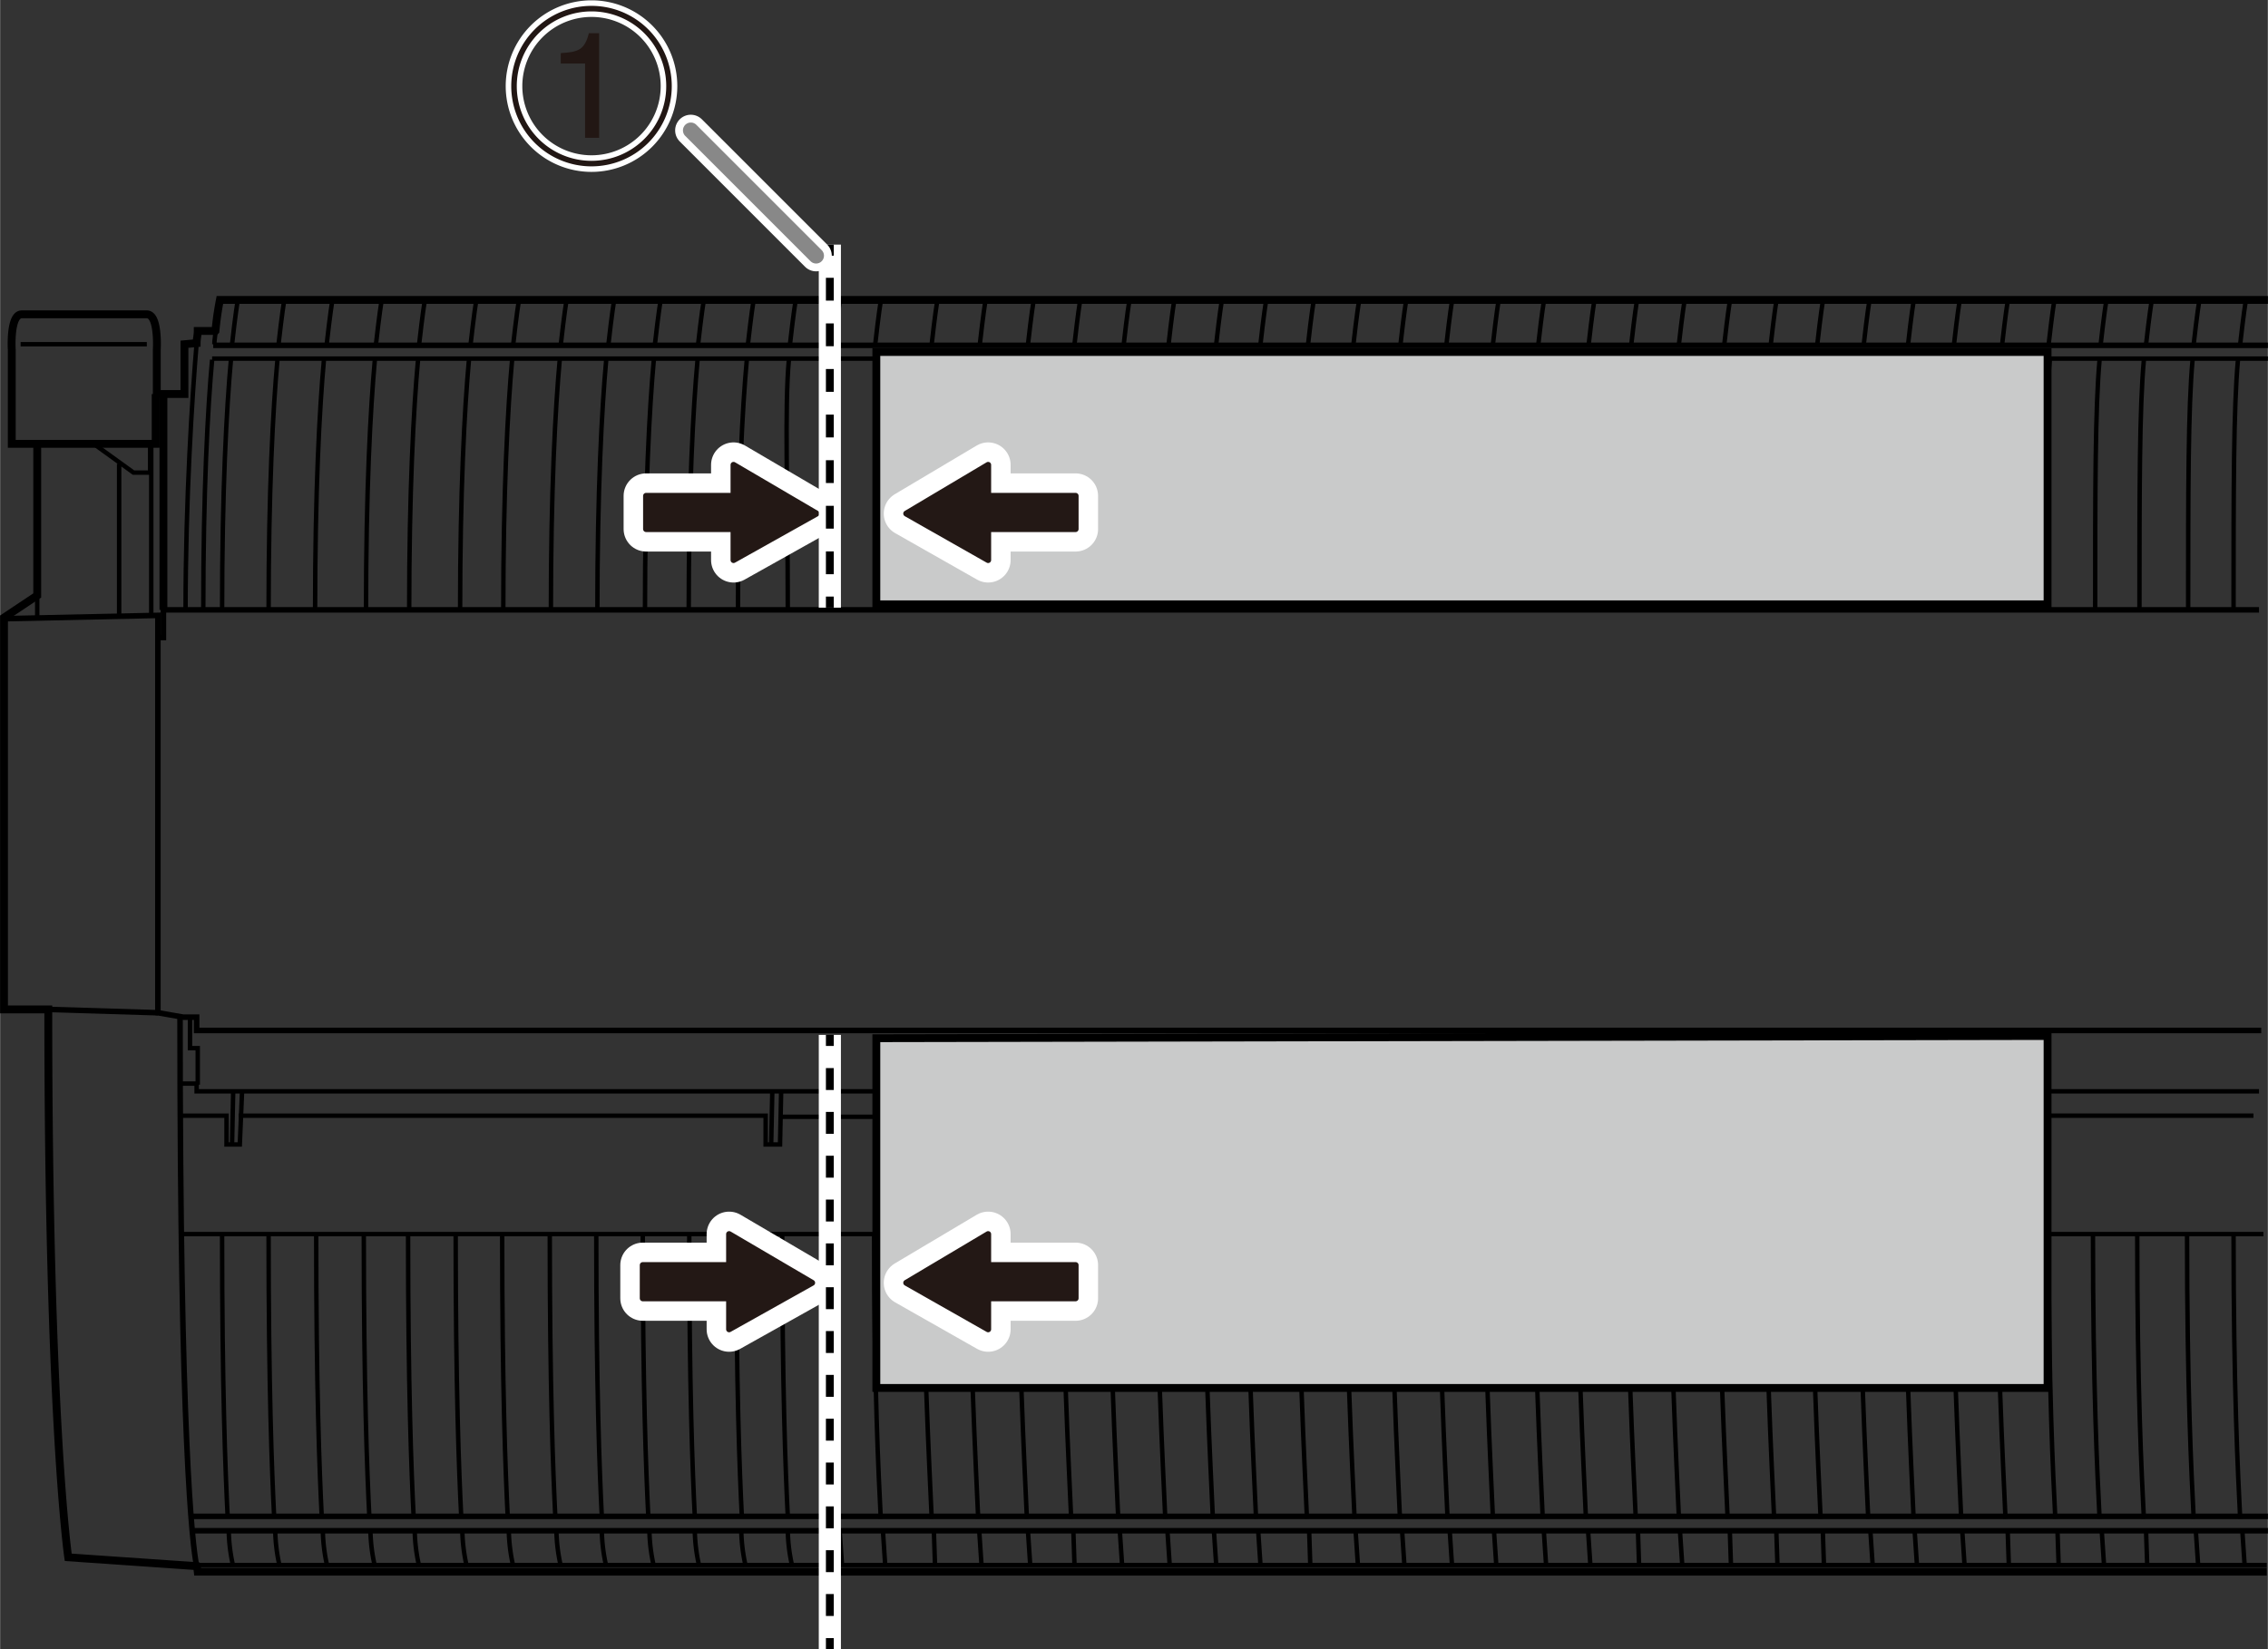 <svg xmlns="http://www.w3.org/2000/svg" width="72.27mm" height="52.56mm" viewBox="0 0 204.85 149"><rect x="0" y="0" width="204.85" height="149" fill="#333333" stroke="none"/><defs><style>.cls-1,.cls-10,.cls-11,.cls-12,.cls-13,.cls-15,.cls-17,.cls-18,.cls-2,.cls-3,.cls-6,.cls-7,.cls-8,.cls-9{fill:none;}.cls-1,.cls-10,.cls-12,.cls-2,.cls-3,.cls-4,.cls-9{stroke:#000;}.cls-1,.cls-10,.cls-2,.cls-3,.cls-4,.cls-8,.cls-9{stroke-miterlimit:10;}.cls-1,.cls-12,.cls-15{stroke-width:0.5px;}.cls-10,.cls-11,.cls-2,.cls-4,.cls-9{stroke-width:0.71px;}.cls-3{stroke-width:0.4px;}.cls-4{fill:#c9caca;}.cls-5{fill:#231815;}.cls-11,.cls-13,.cls-17,.cls-6,.cls-8{stroke:#fff;}.cls-11,.cls-12,.cls-17,.cls-18,.cls-6,.cls-7{stroke-linecap:round;}.cls-11,.cls-12,.cls-6,.cls-7{stroke-linejoin:round;}.cls-6{stroke-width:4.06px;}.cls-7{stroke:#231815;stroke-width:0.54px;}.cls-8{stroke-width:2px;}.cls-9{stroke-dasharray:2.06 2.06;}.cls-10{stroke-dasharray:1.98 1.98;}.cls-13{stroke-width:1.5px;}.cls-14{fill:#221714;}.cls-15{stroke:#221714;}.cls-16{fill:#fff;}.cls-17{stroke-width:2.83px;}.cls-18{stroke:#888;stroke-width:1.42px;}</style></defs><g id="レイヤー_1" data-name="レイヤー 1"><path class="cls-1" d="M17.75,141.5c-.4-2-1.5-11.5-1.5-49.6"/><path class="cls-2" d="M204.75,142H17.85a2.81,2.81,0,0,0-.1-.5l-11.6-.8s-1.8-12.2-1.8-49.5h-4V55.8l3-2V40.1H1.05V31.6s-.2-3.2.9-3.2h11.3c1.1,0,.9,3.2.9,3.2v4h2.5V31.1l1.1-.1c0-.4.1-.7.1-1.1h1.6a28.07,28.07,0,0,1,.4-2.8h185"/><line class="cls-3" x1="1.85" y1="31.1" x2="13.25" y2="31.1"/><line class="cls-1" x1="17.35" y1="137" x2="204.85" y2="137"/><line class="cls-1" x1="17.35" y1="138.3" x2="204.85" y2="138.3"/><line class="cls-1" x1="19.25" y1="31.2" x2="204.85" y2="31.2"/><line class="cls-3" x1="19.15" y1="32.4" x2="204.85" y2="32.4"/><polyline class="cls-1" points="204.25 93.1 17.75 93.1 17.75 91.9 16.55 91.9 14.25 91.5 14.25 55.6 0.35 55.9"/><line class="cls-1" x1="4.35" y1="91.2" x2="14.25" y2="91.5"/><polyline class="cls-1" points="14.25 57.6 14.75 57.6 14.75 55.1 204.05 55.1"/><path class="cls-3" d="M20.55,137c-.2-4-.5-11.6-.5-25.5"/><path class="cls-3" d="M21.05,141.5a15.42,15.42,0,0,1-.4-3.2"/><path class="cls-3" d="M24.75,137c-.2-4-.5-11.6-.5-25.5"/><path class="cls-3" d="M25.25,141.5a15.42,15.42,0,0,1-.4-3.2"/><path class="cls-3" d="M29.05,137c-.2-4-.5-11.6-.5-25.5"/><path class="cls-3" d="M29.55,141.5a15.42,15.42,0,0,1-.4-3.2"/><path class="cls-3" d="M33.35,137c-.2-4-.5-11.6-.5-25.5"/><path class="cls-3" d="M33.85,141.5a15.42,15.42,0,0,1-.4-3.2"/><path class="cls-3" d="M37.35,137c-.2-4-.5-11.6-.5-25.5"/><path class="cls-3" d="M37.85,141.5a15.42,15.42,0,0,1-.4-3.2"/><path class="cls-3" d="M41.65,137c-.2-4-.5-11.6-.5-25.5"/><path class="cls-3" d="M42.15,141.5a15.42,15.42,0,0,1-.4-3.2"/><path class="cls-3" d="M45.85,137c-.2-4-.5-11.6-.5-25.5"/><path class="cls-3" d="M46.35,141.5a15.42,15.42,0,0,1-.4-3.2"/><path class="cls-3" d="M50.15,137c-.2-4-.5-11.6-.5-25.5"/><path class="cls-3" d="M50.65,141.5a15.42,15.42,0,0,1-.4-3.2"/><path class="cls-3" d="M54.35,137c-.2-4-.5-11.6-.5-25.5"/><path class="cls-3" d="M54.75,141.5a15.42,15.42,0,0,1-.4-3.2"/><path class="cls-3" d="M58.55,137c-.2-4-.5-11.6-.5-25.5"/><path class="cls-3" d="M59.05,141.5a15.42,15.42,0,0,1-.4-3.2"/><path class="cls-3" d="M62.75,137c-.2-4-.5-11.6-.5-25.5"/><path class="cls-3" d="M63.15,141.5a15.42,15.42,0,0,1-.4-3.2"/><path class="cls-3" d="M67,137c-.2-4-.5-11.6-.5-25.5"/><path class="cls-3" d="M67.35,141.5a15.42,15.42,0,0,1-.4-3.2"/><path class="cls-3" d="M71.15,137c-.2-4-.5-11.6-.5-25.5"/><path class="cls-3" d="M75.65,137c-.2-4-.5-11.6-.5-25.5"/><path class="cls-3" d="M71.55,141.5a15.42,15.42,0,0,1-.4-3.2"/><line class="cls-3" x1="75.85" y1="138.5" x2="76.05" y2="141.4"/><path class="cls-3" d="M79.55,137.2c-.2-4-.6-11.7-.6-25.7"/><line class="cls-3" x1="79.75" y1="138.4" x2="79.95" y2="141.4"/><path class="cls-3" d="M185.65,137.2c-.2-4-.6-11.7-.6-25.7"/><line class="cls-3" x1="185.85" y1="138.4" x2="185.95" y2="141.4"/><path class="cls-3" d="M189.65,137.2c-.2-4-.6-11.7-.6-25.7"/><line class="cls-3" x1="189.85" y1="138.4" x2="190.05" y2="141.4"/><path class="cls-3" d="M193.65,137.2c-.2-4-.6-11.7-.6-25.7"/><line class="cls-3" x1="193.85" y1="138.4" x2="193.95" y2="141.4"/><path class="cls-3" d="M198.15,137.2c-.2-4-.6-11.7-.6-25.7"/><line class="cls-3" x1="198.35" y1="138.4" x2="198.55" y2="141.4"/><path class="cls-3" d="M202.35,137.2c-.2-4-.6-11.7-.6-25.7"/><line class="cls-3" x1="202.55" y1="138.4" x2="202.75" y2="141.4"/><path class="cls-3" d="M84.15,137.2c-.1-2.4-.3-6.1-.5-11.8"/><line class="cls-3" x1="84.35" y1="138.4" x2="84.45" y2="141.4"/><path class="cls-3" d="M88.35,137.2c-.1-2.4-.3-6.1-.5-11.8"/><line class="cls-3" x1="88.45" y1="138.4" x2="88.65" y2="141.4"/><path class="cls-3" d="M92.75,137.2c-.1-2.4-.3-6.1-.5-11.8"/><line class="cls-3" x1="92.85" y1="138.4" x2="93.05" y2="141.4"/><path class="cls-3" d="M96.75,137.2c-.1-2.4-.3-6.1-.5-11.8"/><line class="cls-3" x1="96.95" y1="138.4" x2="97.05" y2="141.4"/><path class="cls-3" d="M101,137.2c-.1-2.4-.3-6.1-.5-11.8"/><line class="cls-3" x1="101.15" y1="138.4" x2="101.35" y2="141.4"/><path class="cls-3" d="M105.25,137.2c-.1-2.4-.3-6.1-.5-11.8"/><line class="cls-3" x1="105.45" y1="138.4" x2="105.65" y2="141.4"/><path class="cls-3" d="M109.55,137.2c-.1-2.4-.3-6.1-.5-11.8"/><line class="cls-3" x1="109.65" y1="138.4" x2="109.85" y2="141.4"/><path class="cls-3" d="M113.45,137.2c-.1-2.4-.3-6.1-.5-11.8"/><line class="cls-3" x1="113.65" y1="138.4" x2="113.85" y2="141.4"/><path class="cls-3" d="M118.05,137.2c-.1-2.4-.3-6.1-.5-11.8"/><line class="cls-3" x1="118.25" y1="138.4" x2="118.35" y2="141.4"/><path class="cls-3" d="M122.35,137.2c-.1-2.4-.3-6.1-.5-11.8"/><line class="cls-3" x1="122.45" y1="138.4" x2="122.65" y2="141.4"/><path class="cls-3" d="M126.45,137.2c-.1-2.4-.3-6.1-.5-11.8"/><line class="cls-3" x1="126.65" y1="138.4" x2="126.85" y2="141.4"/><path class="cls-3" d="M130.75,137.2c-.1-2.4-.3-6.1-.5-11.8"/><line class="cls-3" x1="130.95" y1="138.4" x2="131.15" y2="141.4"/><path class="cls-3" d="M134.85,137.2c-.1-2.4-.3-6.1-.5-11.8"/><line class="cls-3" x1="134.95" y1="138.4" x2="135.15" y2="141.4"/><path class="cls-3" d="M139.35,137.2c-.1-2.4-.3-6.1-.5-11.8"/><line class="cls-3" x1="139.45" y1="138.4" x2="139.65" y2="141.4"/><path class="cls-3" d="M143.25,137.2c-.1-2.4-.3-6.1-.5-11.8"/><line class="cls-3" x1="143.45" y1="138.4" x2="143.65" y2="141.4"/><path class="cls-3" d="M147.75,137.2c-.1-2.4-.3-6.1-.5-11.8"/><line class="cls-3" x1="147.95" y1="138.4" x2="148.05" y2="141.4"/><path class="cls-3" d="M151.65,137.2c-.1-2.4-.3-6.1-.5-11.8"/><line class="cls-3" x1="151.75" y1="138.4" x2="151.95" y2="141.4"/><path class="cls-3" d="M156.05,137.2c-.1-2.4-.3-6.1-.5-11.8"/><line class="cls-3" x1="156.25" y1="138.4" x2="156.35" y2="141.4"/><path class="cls-3" d="M160.25,137.2c-.1-2.4-.3-6.1-.5-11.8"/><line class="cls-3" x1="160.45" y1="138.4" x2="160.55" y2="141.4"/><path class="cls-3" d="M164.45,137.2c-.1-2.4-.3-6.1-.5-11.8"/><line class="cls-3" x1="164.65" y1="138.4" x2="164.75" y2="141.4"/><path class="cls-3" d="M168.75,137.2c-.1-2.4-.3-6.1-.5-11.8"/><line class="cls-3" x1="168.95" y1="138.4" x2="169.15" y2="141.4"/><path class="cls-3" d="M172.85,137.2c-.1-2.4-.3-6.1-.5-11.8"/><line class="cls-3" x1="172.95" y1="138.4" x2="173.15" y2="141.4"/><path class="cls-3" d="M177.15,137.2c-.1-2.4-.3-6.1-.5-11.8"/><line class="cls-3" x1="177.25" y1="138.4" x2="177.45" y2="141.4"/><path class="cls-3" d="M181.15,137.2c-.1-2.4-.3-6.1-.5-11.8"/><line class="cls-3" x1="181.35" y1="138.4" x2="181.45" y2="141.4"/><line class="cls-3" x1="204.75" y1="141.4" x2="17.75" y2="141.4"/><line class="cls-3" x1="16.45" y1="111.5" x2="204.45" y2="111.5"/><polyline class="cls-3" points="17.15 92.1 17.15 94.7 17.85 94.7 17.85 98"/><polyline class="cls-3" points="16.25 97.9 17.75 97.9 17.75 98.6 204.05 98.6"/><polyline class="cls-3" points="70.55 98.7 70.45 103.4 69.15 103.4 69.15 100.8 21.55 100.8"/><line class="cls-3" x1="69.75" y1="98.7" x2="69.65" y2="103.4"/><polyline class="cls-3" points="21.85 98.7 21.65 103.4 20.45 103.4 20.45 100.8 16.35 100.8"/><line class="cls-3" x1="21.05" y1="98.7" x2="20.95" y2="103.4"/><line class="cls-3" x1="79.05" y1="100.9" x2="70.55" y2="100.9"/><line class="cls-3" x1="203.55" y1="100.8" x2="184.95" y2="100.8"/><path class="cls-3" d="M59.05,32.5c-.4,4.4-.8,11.8-.8,22.7"/><path class="cls-3" d="M59.65,27.2s-.2,1.2-.5,3.9"/><path class="cls-3" d="M20.85,32.5c-.4,4.4-.8,11.8-.8,22.7"/><path class="cls-3" d="M21.45,27.2s-.2,1.2-.5,3.9"/><path class="cls-3" d="M25.05,32.5c-.4,4.4-.8,11.8-.8,22.7"/><path class="cls-3" d="M25.65,27.2s-.2,1.2-.5,3.9"/><path class="cls-3" d="M29.25,32.5c-.4,4.4-.8,11.8-.8,22.7"/><path class="cls-3" d="M30,27.2s-.2,1.2-.5,3.9"/><path class="cls-3" d="M33.85,32.5c-.4,4.4-.8,11.8-.8,22.7"/><path class="cls-3" d="M34.45,27.2s-.2,1.2-.5,3.9"/><path class="cls-3" d="M37.75,32.5c-.4,4.4-.8,11.8-.8,22.7"/><path class="cls-3" d="M38.35,27.2s-.2,1.2-.5,3.9"/><path class="cls-3" d="M42.35,32.5c-.4,4.4-.8,11.8-.8,22.7"/><path class="cls-3" d="M43,27.2s-.2,1.2-.5,3.9"/><path class="cls-3" d="M46.25,32.5c-.4,4.4-.8,11.8-.8,22.7"/><path class="cls-3" d="M46.85,27.2s-.2,1.2-.5,3.9"/><path class="cls-3" d="M50.55,32.5c-.4,4.4-.8,11.8-.8,22.7"/><path class="cls-3" d="M51.15,27.2s-.2,1.2-.5,3.9"/><path class="cls-3" d="M54.75,32.5c-.4,4.4-.8,11.8-.8,22.7"/><path class="cls-3" d="M55.45,27.2s-.2,1.2-.5,3.9"/><path class="cls-3" d="M63,32.5c-.4,4.4-.8,11.8-.8,22.7"/><path class="cls-3" d="M63.55,27.2s-.2,1.2-.5,3.9"/><path class="cls-3" d="M67.45,32.5c-.4,4.4-.8,11.7-.8,22.7"/><path class="cls-3" d="M68.05,27.2s-.2,1.2-.5,3.9"/><path class="cls-3" d="M189.65,32.5c-.4,4.4-.4,11.7-.4,22.7"/><path class="cls-3" d="M185.15,32.5c-.4,4.4-.1,11.7-.1,22.7"/><path class="cls-3" d="M190.25,27.2s-.2,1.2-.5,3.9"/><path class="cls-3" d="M193.65,32.5c-.4,4.4-.4,11.7-.4,22.7"/><path class="cls-3" d="M194.35,27.2s-.2,1.2-.5,3.9"/><path class="cls-3" d="M198.05,32.5c-.4,4.4-.4,11.7-.4,22.7"/><path class="cls-3" d="M198.65,27.2s-.2,1.2-.5,3.9"/><path class="cls-3" d="M202.15,32.5c-.4,4.4-.4,11.7-.4,22.7"/><path class="cls-3" d="M202.85,27.2s-.2,1.2-.5,3.9"/><path class="cls-3" d="M84.65,27.2s-.2,1.2-.5,3.9"/><path class="cls-3" d="M89,27.2s-.2,1.2-.5,3.9"/><path class="cls-3" d="M93.35,27.2s-.2,1.2-.5,3.9"/><path class="cls-3" d="M97.55,27.2s-.2,1.2-.5,3.9"/><path class="cls-3" d="M102,27.2s-.2,1.2-.5,3.9"/><path class="cls-3" d="M106.05,27.2s-.2,1.2-.5,3.9"/><path class="cls-3" d="M110.35,27.2s-.2,1.2-.5,3.9"/><path class="cls-3" d="M114.35,27.2s-.2,1.2-.5,3.9"/><path class="cls-3" d="M118.65,27.2s-.2,1.2-.5,3.9"/><path class="cls-3" d="M122.75,27.2s-.2,1.2-.5,3.9"/><path class="cls-3" d="M127,27.2s-.2,1.2-.5,3.9"/><path class="cls-3" d="M131.15,27.2s-.2,1.2-.5,3.9"/><path class="cls-3" d="M135.35,27.2s-.2,1.2-.5,3.9"/><path class="cls-3" d="M139.45,27.2s-.2,1.2-.5,3.9"/><path class="cls-3" d="M144,27.2s-.2,1.2-.5,3.9"/><path class="cls-3" d="M147.85,27.2s-.2,1.2-.5,3.9"/><path class="cls-3" d="M152.15,27.2s-.2,1.2-.5,3.9"/><path class="cls-3" d="M156.25,27.2s-.2,1.2-.5,3.9"/><path class="cls-3" d="M160.45,27.2s-.2,1.2-.5,3.9"/><path class="cls-3" d="M164.65,27.2s-.2,1.2-.5,3.9"/><path class="cls-3" d="M168.85,27.2s-.2,1.2-.5,3.9"/><path class="cls-3" d="M172.85,27.2s-.2,1.2-.5,3.9"/><path class="cls-3" d="M177,27.2s-.2,1.2-.5,3.9"/><path class="cls-3" d="M181.35,27.2s-.2,1.2-.5,3.9"/><path class="cls-3" d="M185.55,27.2s-.2,1.2-.5,3.9"/><path class="cls-3" d="M79.25,32.5c-.4,4.4-.1,11.7-.1,22.7"/><path class="cls-3" d="M79.55,27.2s-.2,1.2-.5,3.9"/><path class="cls-3" d="M71.25,32.5c-.4,4.4-.1,11.7-.1,22.7"/><path class="cls-3" d="M71.85,27.2s-.2,1.2-.5,3.9"/><path class="cls-3" d="M75.35,32.4c-.4,4.4-.3,11.8-.3,22.8"/><path class="cls-3" d="M75.85,27.2s-.2,1.2-.5,3.9"/><path class="cls-3" d="M19.15,32.5c-.4,4.4-.8,11.8-.8,22.7"/><path class="cls-3" d="M17.75,31c-.4,4.8-1,14-1,24.2"/><path class="cls-3" d="M19.35,31.1c0-.4.1-.8.1-1.2"/><polyline class="cls-2" points="3.35 40.1 14.05 40.1 14.05 35.6"/><polyline class="cls-3" points="8.45 40.1 12.05 42.7 13.55 42.7 13.55 40.1"/><line class="cls-3" x1="10.75" y1="41.9" x2="10.75" y2="55.8"/><line class="cls-3" x1="13.65" y1="55.6" x2="13.65" y2="40"/><line class="cls-2" x1="14.75" y1="35.5" x2="14.75" y2="55.1"/><line class="cls-3" x1="3.35" y1="53.8" x2="3.35" y2="56"/><polygon class="cls-4" points="184.95 93.6 184.95 125.4 79.15 125.4 79.15 93.8 184.95 93.6"/><rect class="cls-4" x="79.15" y="31.8" width="105.8" height="22.8"/><polygon class="cls-5" points="66.25 44.8 58.35 44.8 58.35 47.8 66.25 47.8 66.25 50.6 73.75 46.4 66.25 42 66.25 44.8"/><polygon class="cls-6" points="66.25 44.8 58.35 44.8 58.35 47.8 66.25 47.8 66.25 50.6 73.75 46.4 66.25 42 66.25 44.8"/><polygon class="cls-5" points="66.25 44.8 58.35 44.8 58.35 47.8 66.25 47.8 66.25 50.6 73.75 46.4 66.25 42 66.25 44.8"/><polygon class="cls-7" points="66.25 44.8 58.35 44.8 58.35 47.8 66.25 47.8 66.25 50.6 73.75 46.4 66.25 42 66.25 44.8"/><polygon class="cls-5" points="65.85 114.3 58.05 114.3 58.05 117.3 65.85 117.3 65.85 120.1 73.35 115.9 65.85 111.5 65.85 114.3"/><polygon class="cls-6" points="65.85 114.3 58.05 114.3 58.05 117.3 65.85 117.3 65.85 120.1 73.35 115.9 65.85 111.5 65.85 114.3"/><polygon class="cls-5" points="65.85 114.3 58.05 114.3 58.05 117.3 65.85 117.3 65.85 120.1 73.35 115.9 65.85 111.5 65.85 114.3"/><polygon class="cls-7" points="65.85 114.3 58.05 114.3 58.05 117.3 65.85 117.3 65.85 120.1 73.35 115.9 65.85 111.5 65.85 114.3"/><polygon class="cls-5" points="89.25 114.3 97.15 114.3 97.15 117.3 89.25 117.3 89.25 120.1 81.85 115.9 89.25 111.5 89.25 114.3"/><polygon class="cls-6" points="89.25 114.3 97.15 114.3 97.15 117.3 89.25 117.3 89.25 120.1 81.85 115.9 89.25 111.5 89.25 114.3"/><polygon class="cls-5" points="89.25 114.3 97.15 114.3 97.15 117.3 89.25 117.3 89.25 120.1 81.85 115.9 89.25 111.5 89.25 114.3"/><polygon class="cls-7" points="89.25 114.3 97.15 114.3 97.15 117.3 89.25 117.3 89.25 120.1 81.85 115.9 89.25 111.5 89.25 114.3"/><polygon class="cls-5" points="89.25 44.8 97.15 44.8 97.15 47.8 89.25 47.8 89.25 50.6 81.85 46.4 89.25 42 89.25 44.8"/><polygon class="cls-6" points="89.25 44.8 97.15 44.8 97.15 47.8 89.25 47.8 89.25 50.6 81.85 46.4 89.25 42 89.25 44.8"/><polygon class="cls-5" points="89.25 44.8 97.15 44.8 97.15 47.8 89.25 47.8 89.25 50.6 81.85 46.4 89.25 42 89.25 44.8"/><polygon class="cls-7" points="89.25 44.8 97.15 44.8 97.15 47.8 89.25 47.8 89.25 50.6 81.85 46.4 89.25 42 89.25 44.8"/><line class="cls-8" x1="74.95" y1="22.1" x2="74.95" y2="54.9"/><line class="cls-2" x1="74.95" y1="22.1" x2="74.95" y2="23.1"/><line class="cls-9" x1="74.95" y1="25.1" x2="74.95" y2="52.9"/><line class="cls-2" x1="74.95" y1="53.9" x2="74.95" y2="54.9"/><line class="cls-8" x1="74.95" y1="93.5" x2="74.95" y2="149"/><line class="cls-2" x1="74.95" y1="93.5" x2="74.95" y2="94.5"/><line class="cls-10" x1="74.95" y1="96.5" x2="74.95" y2="147"/><line class="cls-2" x1="74.95" y1="148" x2="74.95" y2="149"/><path class="cls-11" d="M62.15,37.4"/><path class="cls-12" d="M62.15,37.4"/><path class="cls-11" d="M150.15,37.4"/><path class="cls-12" d="M150.15,37.4"/></g><g id="レイヤー_2" data-name="レイヤー 2"><path class="cls-13" d="M60.42,7.78a7,7,0,1,1-7-7A7,7,0,0,1,60.42,7.78Z"/><path class="cls-14" d="M54.11,12.45H52.84V5.74h-2.2V4.8c1.53-.1,2.16-.25,2.54-1.8h.93Z"/><path class="cls-15" d="M60.42,7.78a7,7,0,1,1-7-7A7,7,0,0,1,60.42,7.78Z"/><path class="cls-16" d="M73.71,23.1,62.39,11.78"/><path class="cls-17" d="M73.71,23.1,62.39,11.78"/><path class="cls-18" d="M73.71,23.1,62.39,11.78"/></g></svg>